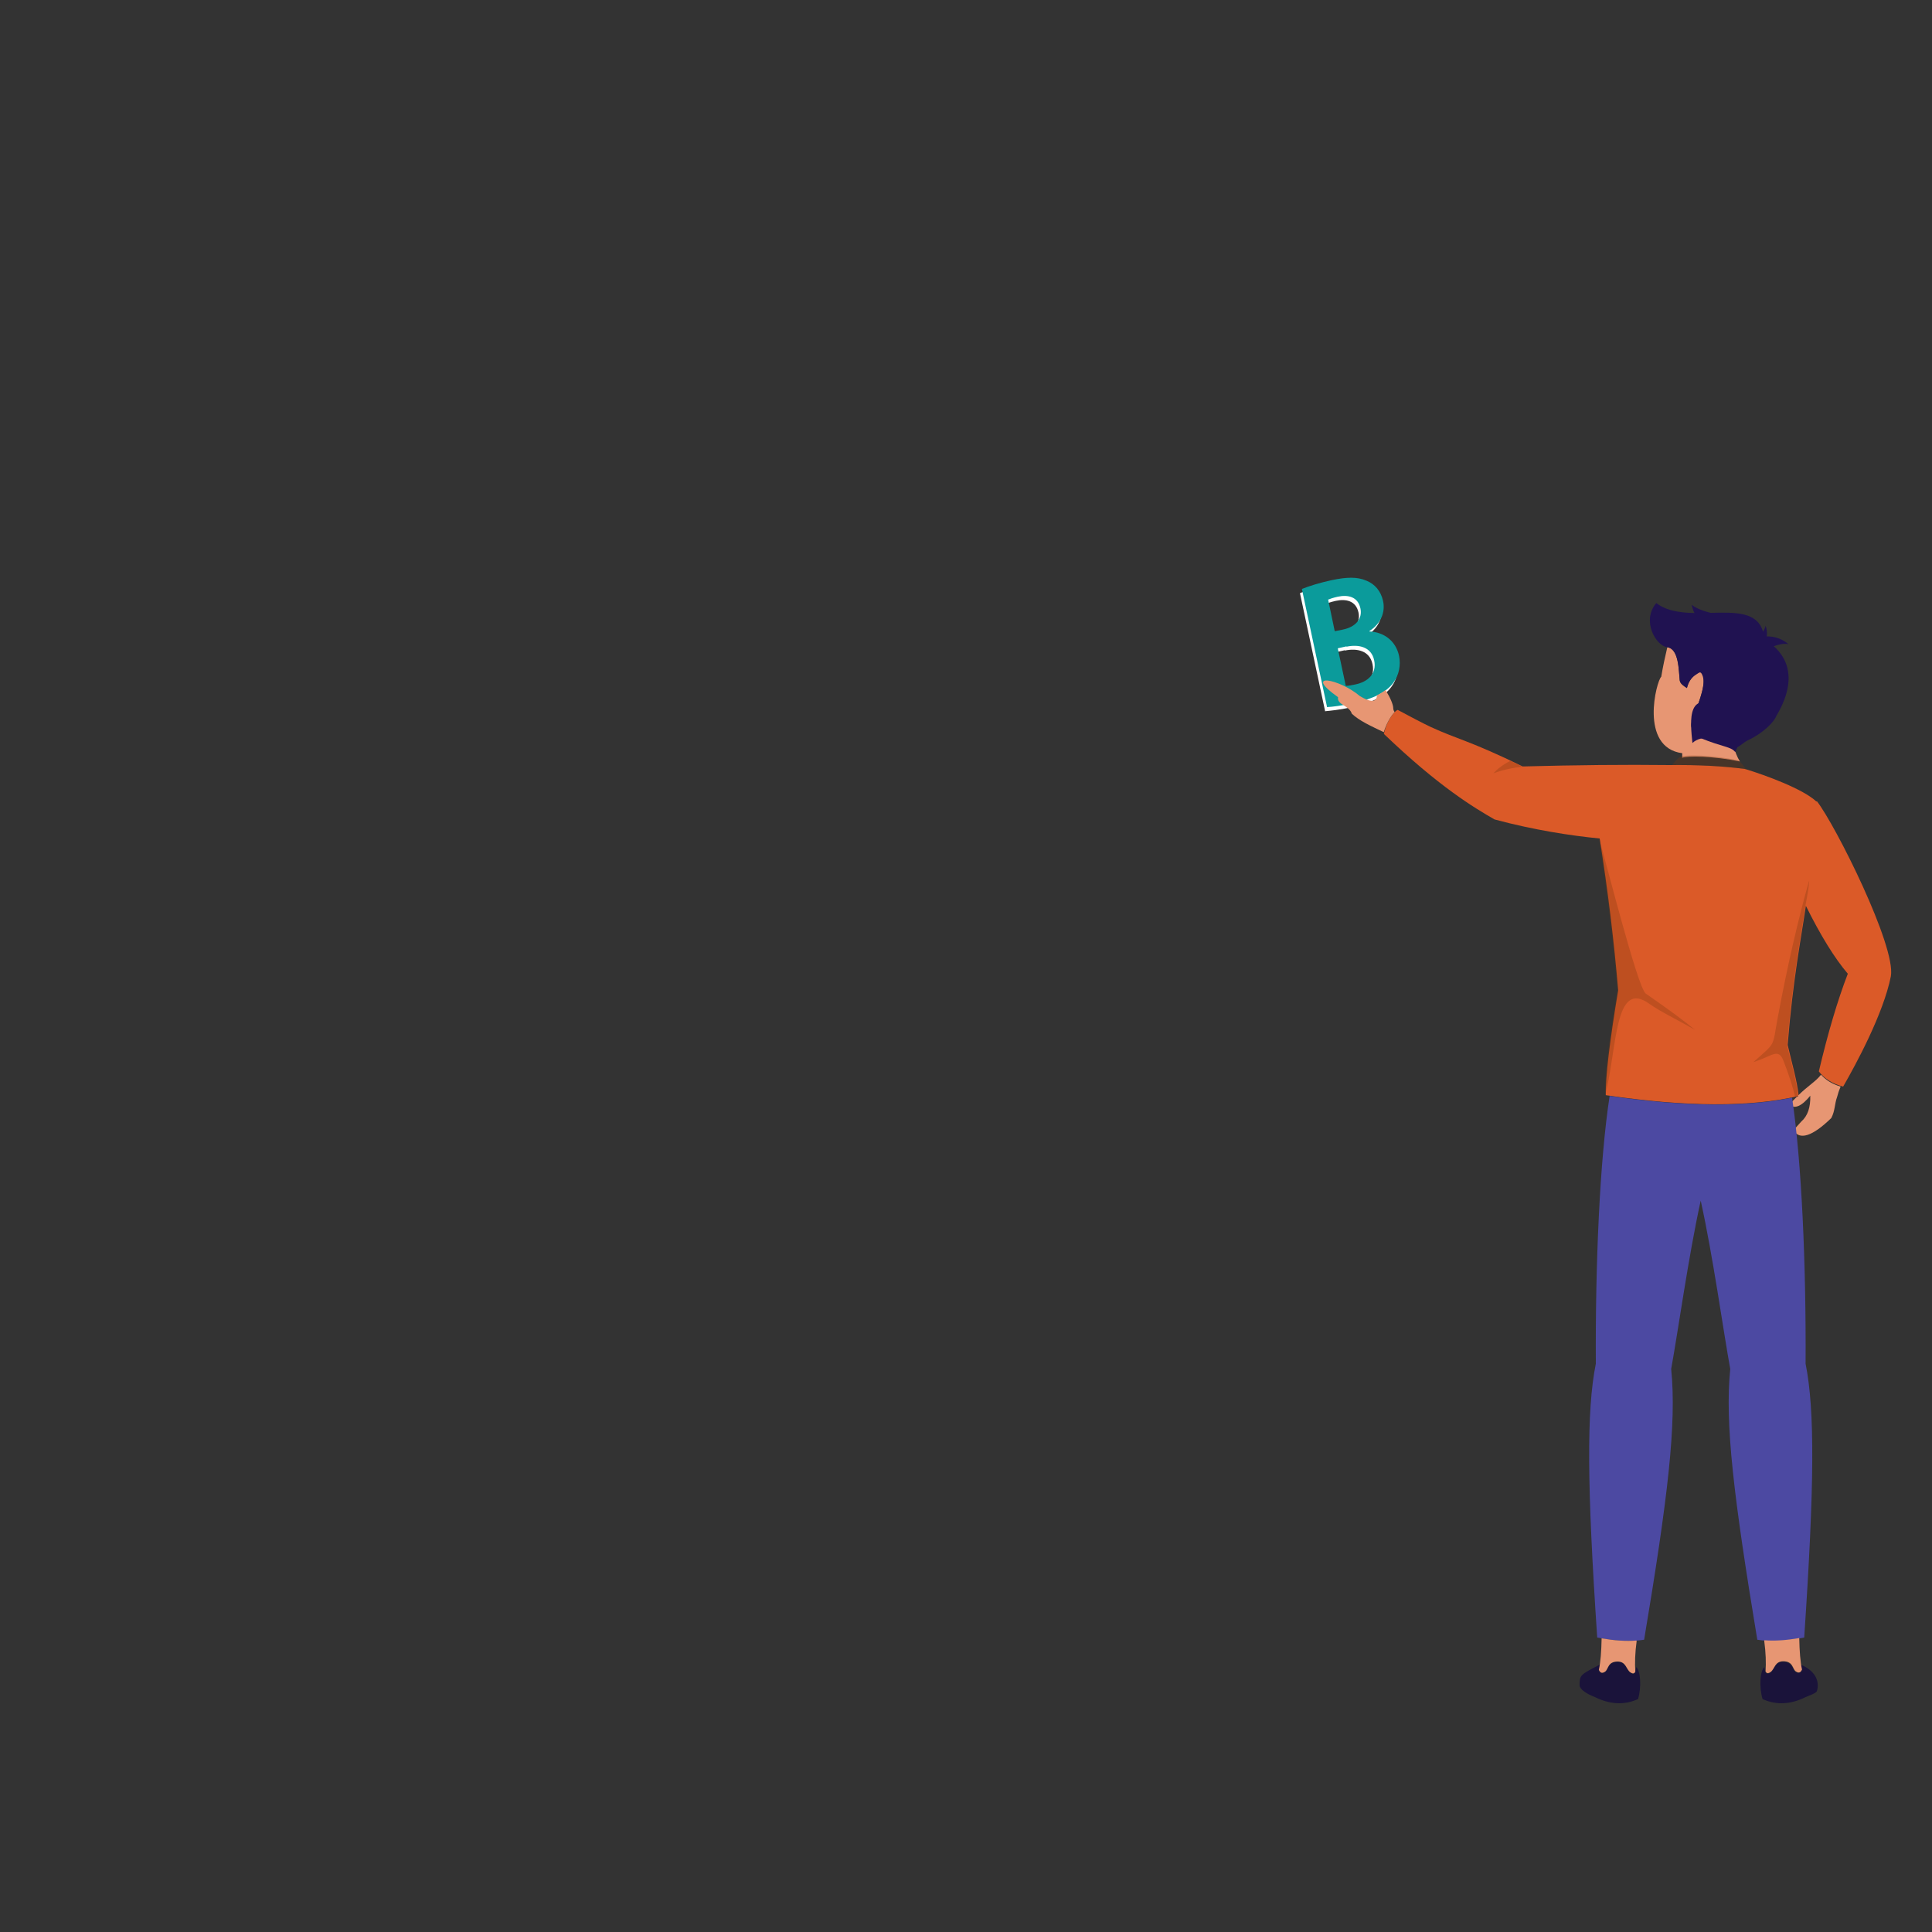 <?xml version="1.0" encoding="UTF-8"?>
<svg id="vectors" xmlns="http://www.w3.org/2000/svg" version="1.1" viewBox="0 0 700 700">
  <rect x="0" y="0" width="700" height="700" fill="#333333" stroke="none"/>
  <!-- Generator: Adobe Illustrator 29.1.0, SVG Export Plug-In . SVG Version: 2.1.0 Build 142)  -->
  <defs>
    <style>
      .st0 {
        fill: #1a133a;
      }

      .st0, .st1, .st2, .st3, .st4, .st5, .st6, .st7 {
        fill-rule: evenodd;
      }

      .st1 {
        fill: #fff;
      }

      .st2 {
        fill: #4c49a2;
      }

      .st3 {
        fill: #201251;
      }

      .st4 {
        fill: #0b9b9b;
      }

      .st8 {
        opacity: .3;
      }

      .st5 {
        fill: #db5a28;
      }

      .st6 {
        fill: #79360f;
      }

      .st7 {
        fill: #e79673;
      }
    </style>
  </defs>
  <g>
    <path class="st1" d="M480,257.7c2.1-.2,5.3-.5,9.4-1.4,7.7-1.6,12.3-4.1,14.7-7.4,2.1-2.8,2.8-6.4,2.1-9.8-1.2-5.5-5.6-8.6-10.7-8.8v-.2c4.2-2.7,5.7-6.9,4.9-10.9-.8-3.6-3-6.1-6-7.3-3.4-1.5-7.3-1.3-12.6-.2-4.2.9-8.4,2.2-10.8,3.2l9.1,42.7h0ZM480.4,218.8c.7-.3,1.8-.7,3.6-1.1,3.7-.8,7.3,0,8.2,4.2.8,3.6-1.5,6.7-6.3,7.7l-3.1.6-2.4-11.5h0ZM487.3,235.7c4.3-.9,9,0,10,5,1,4.9-2.4,7.8-6.9,8.7-1.5.3-2.5.5-3.4.5l-2.9-13.6,3.1-.7h0Z"/>
    <path class="st4" d="M480.7,256.2c2.1-.1,5.3-.5,9.4-1.4,7.7-1.6,12.3-4.1,14.7-7.4,2.1-2.8,2.8-6.4,2.1-9.8-1.2-5.5-5.6-8.6-10.7-8.8v-.2c4.2-2.7,5.8-6.9,4.9-10.9-.8-3.6-3-6.1-6-7.3-3.4-1.5-7.3-1.3-12.6-.2-4.2.9-8.4,2.2-10.8,3.2l9.1,42.7h0ZM481.1,217.3c.7-.3,1.8-.7,3.6-1.1,3.7-.8,7.3,0,8.2,4.2.8,3.6-1.5,6.7-6.3,7.7l-3,.6-2.4-11.5h0ZM487.9,234.3c4.3-.9,9,0,10,5,1,4.9-2.4,7.8-6.9,8.7-1.5.3-2.5.5-3.4.5l-2.9-13.6,3.1-.7h0Z"/>
  </g>
  <g>
    <path class="st7" d="M609.4,274.6c1.8-.8,11.4-.7,21,1.3-1-1.6-1.8-3.6-2.4-6.1-17.2-2.6-15.5-6.8-14.9-8.8,3.5-9.2,5.6-15,3.1-17.8-1.3.6-4,2-5,6.1-1.1-.7-2.5-1.5-2.6-2.8-.4-3.7-.3-11.4-4.5-12-.8,3.4-1.6,7-2.2,10.7-1.7,1.4-8.1,25.6,7.6,27.7v1.6s0,0,0,0Z"/>
    <path class="st3" d="M613.1,261.1c-.6,1.9,2.5,6.2,15.2,10,1.9-.3,3.4-2.2,5.2-3,5.2-2.4,9.3-6.5,10.1-8.7,10-16.8.7-24.8-4.4-27.8-1.1-17.4-27.2-3.9-39.1-13.1-5.5,6.5,0,15.6,4,16,4.2.6,4.1,8.3,4.5,12,.2,1.2,1.6,2.1,2.6,2.8.7-2.9,2.2-4.2,3.5-5,1.1-.7,1.4-1.1,2,.1,1.5,3-.4,8.3-3.6,16.6Z"/>
    <path class="st3" d="M638.9,235.8c-1.8-2-2.1-3.7-.8-5.1,3.9-.5,7.2.4,9.9,2.7-1.9-.5-4.9.3-9.1,2.4Z"/>
    <path class="st3" d="M635.6,232.3c.9,1.8,2,2.4,3.3,1.9,1.4-2.6,1.7-5.1.8-7.5-.2,1.4-1.5,3.3-4.1,5.6h0Z"/>
    <path class="st3" d="M634.9,224.2c.1,4.7-2.3,7.5-7.2,8.3-8.6-3-13.5-7.4-14.8-13.4,3,2.5,10.3,4.2,22,5.1Z"/>
    <path class="st3" d="M636.5,264.9c-.8-4.9-4.5-7.3-11.1-7.3-14.6-9.3-13,3.7-12.2,11.6,3.3-3.1,8.4-1.4,23.3-4.3h0Z"/>
    <path class="st3" d="M616.1,267.4c1.2-2.4,3.6-3.1,7.3-2.3,9.9-3,7.1,3.5,5.3,7.4-1.4-2-4.6-1.8-12.6-5.1Z"/>
    <path class="st5" d="M658.1,290.4c-4.8-4.5-18-9.4-25.9-11.8-8.3-1.1-17.3-1.5-27.1-1.4-16.6-.2-34.4,0-53.4.5-18.8-9.2-23.8-9.9-33.3-14.3-2.8-1.3-7.9-4-12-6.2-1.9.9-4.3,5.1-5,8.7,20,19.2,32.8,26.8,40.1,31,14.1,3.8,27.7,5.9,38.1,6.9,3,19,5.2,37.3,6.7,55-3.1,18.6-4.6,31.3-4.5,38,29,4.3,52.3,4.4,69.9.3-.5-5.3-2.7-12.8-4-18.5,1.9-23.8,5-39.3,6.6-50.4,5.4,10.9,10.5,19.1,15.2,24.6-3.7,9.6-7.2,21.4-10.5,35.4,2.1,2.7,5,4.5,8.8,5.5,4.6-8,14.6-26.4,17.3-40,1.9-10.9-20.1-54.8-26.8-63.4h0Z"/>
    <g class="st8">
      <path class="st6" d="M629.9,275.5c1,.9,1.9,2,2.8,3.3l-.6-.2c-8.1-1-16.8-1.5-26.3-1.4,1-1.3,2-2.3,2.9-3,1.8-.8,11.5-.7,21.2,1.3Z"/>
    </g>
    <path class="st7" d="M501.4,265.3c-5-2.4-8.8-4.1-11.6-6.7-1-3.1-5.5-3.2-5-6-13-9.2.5-6.7,7.9-.4,4,2.4,6.1,2.3,6.2-.3,1.1-.5,2.2-1.2,3.1-1.9,1.7,2.7,2.8,5.3,2.8,6.6,0,.5.2,1,.5,1.4-1.5,1.5-3.1,4.5-3.9,7.2Z"/>
    <path class="st7" d="M659.7,389.5c-2,2.5-4.4,3.7-8.2,7.4v.4s-.5.1-.5.1c-.8.8-1.8,1.8-2.7,2.9,2,1.6,4.5.5,7.6-3.3.1,4.2-.9,7.3-3.3,9.4-1.2,1.3-2.1,2.3-2.8,3.1,2.2,3.7,6.8,2.3,13.7-4.4,1.4-2.6,1.2-5.2,2.1-7.6.3-1.2.7-2.4,1.3-3.8-2.9-.9-5.2-2.2-7-4.2h0Z"/>
    <path class="st2" d="M649.3,397.7c3.5,23.5,5.1,60.6,4.9,96.4,3.4,17,3.2,44.1-.5,99.2-6.5,1.3-12.2,1.6-17,.8-8.5-51.4-11.8-78.2-9.8-98.1-2.6-14.3-6.2-40.6-10.7-61-4.5,20.5-8.1,46.7-10.7,61,2,19.9-1.2,46.7-9.8,98.1-4.8.8-10.5.5-17-.8-3.7-55.1-3.9-82.2-.5-99.2-.2-36.1,1.4-73.5,5-97,27.1,3.9,49.2,4.1,66.1.6h0Z"/>
    <path class="st0" d="M592.8,604c1.6,1.3,2,7.1.7,11.6-5.3,2.4-10.5,1.8-15.6-.7-2.6-1-5.7-2.7-5.6-4.5.1-3.5.2-3.6,7.4-7.3-.1.7-.2,1.4-.4,2h0c.3.8,1,1.4,2.2.7,1.3-.9.9-3.7,4.6-3.7,3.1,0,3.1,2.9,4.6,3.9,1.7,1.2,2-.6,2.1-1.9h0Z"/>
    <path class="st0" d="M639.3,604c-1.6,1.3-2,7.1-.7,11.6,5.3,2.4,10.5,1.8,15.6-.7.8-.4,3.9-1.4,4.1-2.2.9-3,.1-7-5.9-9.6.1.7.2,1.4.4,2h0c-.3.8-1,1.4-2.2.7-1.3-.9-.9-3.6-4.6-3.7-3.1,0-3.1,2.9-4.6,3.9-1.7,1.2-2-.6-2.1-1.9Z"/>
    <path class="st7" d="M593,594.5c-.6,4.4-.7,8.1-.5,11.2-.3.6-.8.9-1.8.2-1.5-1-1.5-3.9-4.6-3.9-3.7,0-3.3,2.9-4.6,3.7-1.2.8-1.8.2-2.2-.7.6-2.7.9-6.5,1-11.4,4.7.8,8.8,1.1,12.6.8h0Z"/>
    <path class="st7" d="M639.2,594.4c.6,4.4.7,8.1.5,11.2.3.6.8.9,1.8.2,1.5-1,1.5-3.9,4.6-3.9,3.7,0,3.3,2.9,4.6,3.7,1.2.8,1.8.2,2.2-.7-.6-2.7-.9-6.5-1-11.4-4.7.8-8.8,1.1-12.6.8h0Z"/>
    <g class="st8">
      <path class="st6" d="M579.4,303.9c2.1,6.8,13.9,54,16.9,56.1,8.4,5.8,14.3,10.2,17.8,13.1-6.9-3.9-12.6-6.6-16.5-9.4-12.8-9.2-11.6,16.1-16,33.1-.2-6.7,1.3-19.4,4.5-38-1.5-17.6-3.8-36-6.7-55h0ZM547.2,275.7c-2.6,1.3-4.6,2.8-6.1,4.5,3.2-1.2,6.7-2,10.5-2.4-1.5-.8-3-1.4-4.4-2.1h0ZM655.5,319.3c-.1,1.9-.6,4.9-1.4,9.1-1.6,11-4.7,26.5-6.6,50.4,1.3,5.7,3.5,13.2,4,18.5-.4,0-.7.2-1.1.2-.7-3.3-2.1-7.7-4.2-13.1-1.9-5-4.2-1.6-10.9.4,8.6-7.6,6.7-5.2,8.9-16.6,3.5-18.7,7.3-35,11.2-48.9Z"/>
    </g>
  </g>
</svg>